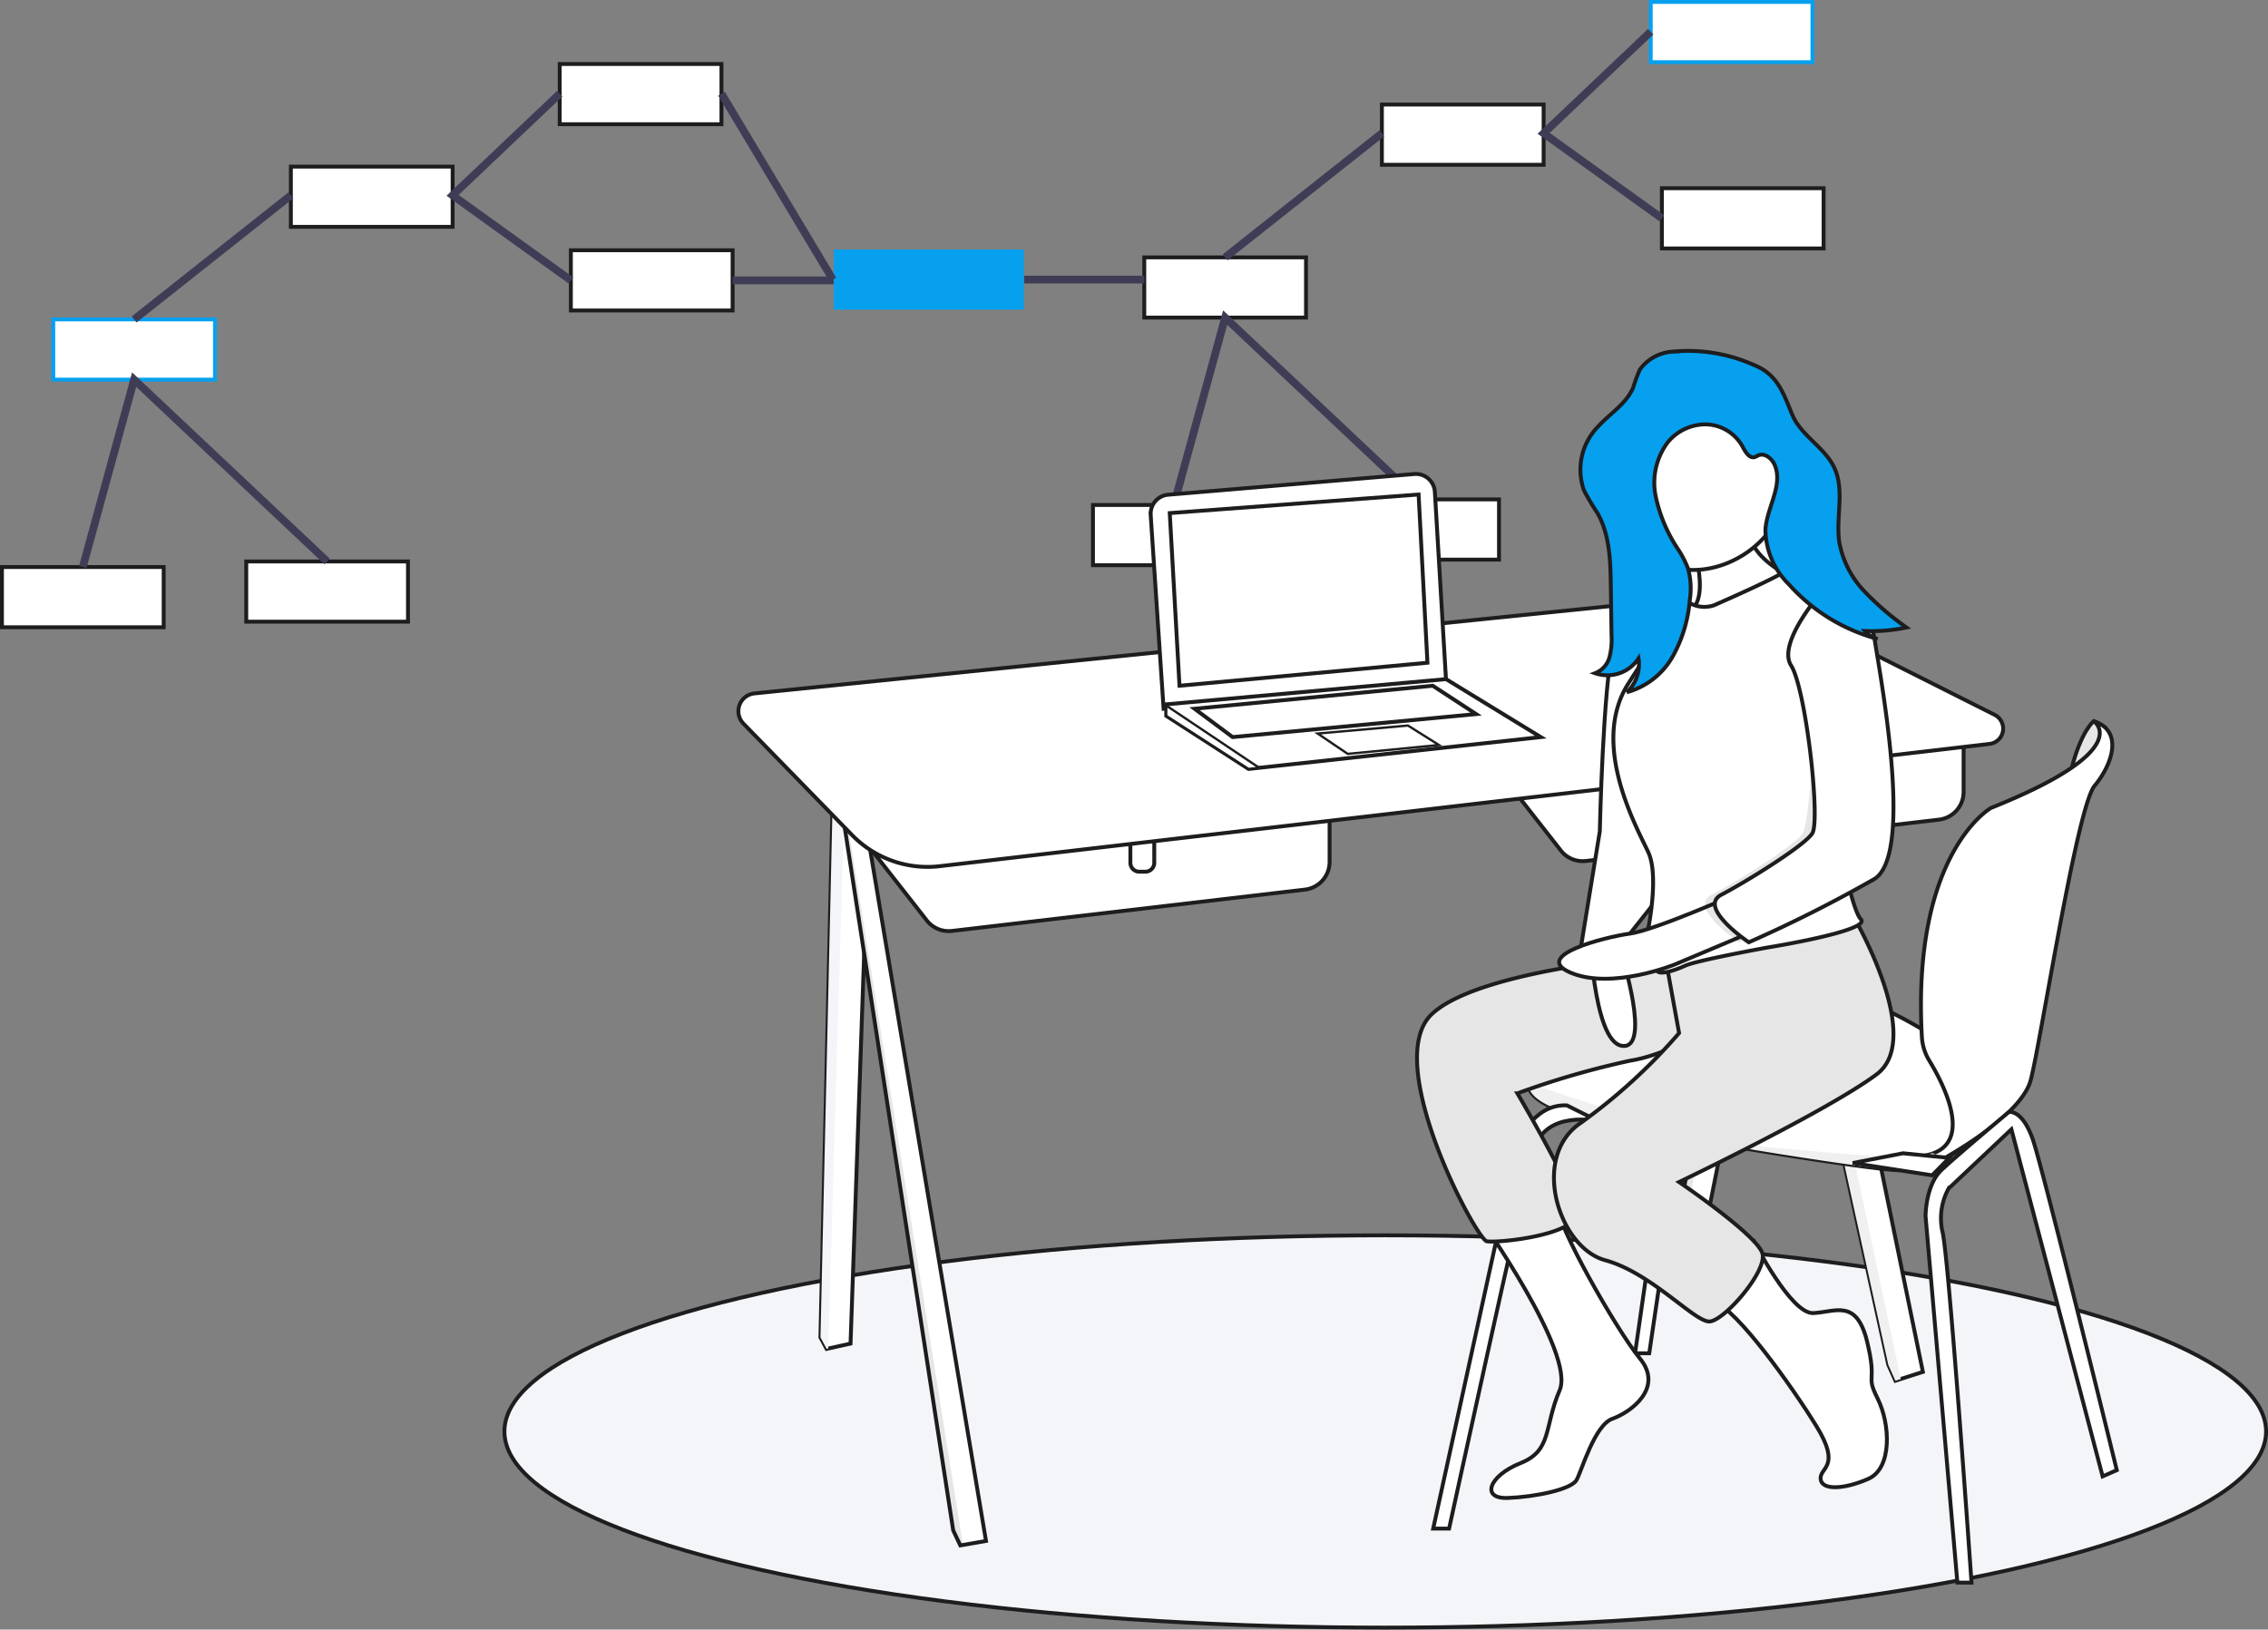 <svg xmlns="http://www.w3.org/2000/svg" width="291.981" height="209.819" viewBox="0 0 291.981 209.819">
  <rect x="0" y="0" width="291.981" height="209.819" fill="#808080" stroke="none"/>
  <g id="Blue" transform="translate(0.25 0.25)">
    <rect id="Rectangle_8201" data-name="Rectangle 8201" width="20.823" height="7.755" transform="translate(177.653 13.212)" fill="#fff" stroke="#1d1d1f" stroke-width="0.5"/>
    <rect id="Rectangle_8202" data-name="Rectangle 8202" width="20.823" height="7.755" transform="translate(212.264)" fill="#fff" stroke="#06a0ef" stroke-width="0.5"/>
    <rect id="Rectangle_8203" data-name="Rectangle 8203" width="20.823" height="7.755" transform="translate(213.699 23.984)" fill="#fff" stroke="#1d1d1f" stroke-width="0.5"/>
    <rect id="Rectangle_8204" data-name="Rectangle 8204" width="20.823" height="7.755" transform="translate(147.063 32.888)" fill="#fff" stroke="#1d1d1f" stroke-width="0.5"/>
    <rect id="Rectangle_8205" data-name="Rectangle 8205" width="20.823" height="7.755" transform="translate(140.457 64.77)" fill="#fff" stroke="#1d1d1f" stroke-width="0.5"/>
    <rect id="Rectangle_8206" data-name="Rectangle 8206" width="20.823" height="7.755" transform="translate(171.908 64.052)" fill="#fff" stroke="#1d1d1f" stroke-width="0.5"/>
    <path id="Path_22777" data-name="Path 22777" d="M783.916,14.856,770.13,27.939l15.223,10.95" transform="translate(-571.654 -11.027)" fill="none" stroke="#3f3d56" stroke-width="1"/>
    <line id="Line_40" data-name="Line 40" x1="20.177" y2="15.978" transform="translate(157.474 16.91)" fill="none" stroke="#3f3d56" stroke-width="1"/>
    <path id="Path_22778" data-name="Path 22778" d="M585.4,181.824l6.607-24.122,24.846,23.415" transform="translate(-434.532 -117.06)" fill="none" stroke="#3f3d56" stroke-width="1"/>
    <rect id="Rectangle_8207" data-name="Rectangle 8207" width="20.823" height="7.755" transform="translate(37.196 21.202)" fill="#fff" stroke="#1d1d1f" stroke-width="0.5"/>
    <rect id="Rectangle_8208" data-name="Rectangle 8208" width="20.823" height="7.755" transform="translate(71.807 7.99)" fill="#fff" stroke="#1d1d1f" stroke-width="0.5"/>
    <rect id="Rectangle_8209" data-name="Rectangle 8209" width="20.823" height="7.755" transform="translate(73.243 31.972)" fill="#fff" stroke="#1d1d1f" stroke-width="0.5"/>
    <rect id="Rectangle_8210" data-name="Rectangle 8210" width="20.823" height="7.755" transform="translate(6.607 40.876)" fill="#fff" stroke="#06a0ef" stroke-width="0.5"/>
    <rect id="Rectangle_8211" data-name="Rectangle 8211" width="20.823" height="7.755" transform="translate(0 72.76)" fill="#fff" stroke="#1d1d1f" stroke-width="0.5"/>
    <rect id="Rectangle_8212" data-name="Rectangle 8212" width="20.823" height="7.755" transform="translate(31.452 72.042)" fill="#fff" stroke="#1d1d1f" stroke-width="0.5"/>
    <path id="Path_22779" data-name="Path 22779" d="M238.916,45.856,225.13,58.939l15.223,10.95" transform="translate(-167.11 -34.039)" fill="none" stroke="#3f3d56" stroke-width="1"/>
    <line id="Line_41" data-name="Line 41" x1="20.177" y2="15.978" transform="translate(17.018 24.9)" fill="none" stroke="#3f3d56" stroke-width="1"/>
    <path id="Path_22780" data-name="Path 22780" d="M40.4,212.824,47.007,188.7l24.846,23.415" transform="translate(-29.989 -140.07)" fill="none" stroke="#3f3d56" stroke-width="1"/>
    <line id="Line_42" data-name="Line 42" x2="23.615" transform="translate(94.067 35.85)" fill="none" stroke="#3f3d56" stroke-width="1"/>
    <rect id="Rectangle_8213" data-name="Rectangle 8213" width="24.483" height="7.732" transform="translate(107.082 31.881)" fill="#06a0ef"/>
    <line id="Line_43" data-name="Line 43" x2="15.466" transform="translate(131.597 35.747)" fill="none" stroke="#3f3d56" stroke-width="1"/>
    <line id="Line_44" data-name="Line 44" x1="14.333" y1="23.929" transform="translate(92.631 11.817)" fill="none" stroke="#3f3d56" stroke-width="1"/>
    <ellipse id="Ellipse_1120" data-name="Ellipse 1120" cx="113.397" cy="25.256" rx="113.397" ry="25.256" transform="translate(64.688 158.808)" fill="#f4f5f8" stroke="#1d1d1f" stroke-width="0.5"/>
    <path id="Path_22781" data-name="Path 22781" d="M853.286,391.611l-11.057,55.4h-2.394l-.262-.409-.763-1.187,9.575-51.755,1.453-.608Z" transform="translate(-622.632 -290.686)" fill="#fff" stroke="#1d1d1f" stroke-width="0.5"/>
    <path id="Path_22782" data-name="Path 22782" d="M849.838,397.21l-10.266,53.549-.763-1.187,9.575-51.755Z" transform="translate(-622.632 -294.842)" opacity="0.1"/>
    <path id="Path_22783" data-name="Path 22783" d="M901.7,472.986l-2.843.916-.691.224-.916-2.051L881.6,400.7l1.626-.365,3.417-.767Z" transform="translate(-654.4 -296.596)" fill="#fff" stroke="#1d1d1f" stroke-width="0.5"/>
    <path id="Path_22784" data-name="Path 22784" d="M898.854,476.109l-.691.224-.916-2.051L881.6,402.91l1.626-.365Z" transform="translate(-654.4 -298.802)" fill="#f0f0f0"/>
    <path id="Path_22785" data-name="Path 22785" d="M415.25,391.611l-2.508,71.823-2.878.638-.2.046-.8-1.482,1.6-70.336,1.536-.218Z" transform="translate(-303.494 -290.686)" fill="#fff" stroke="#1d1d1f" stroke-width="0.5"/>
    <path id="Path_22786" data-name="Path 22786" d="M412,393.415l-2.13,71.991-.2.046-.8-1.482,1.6-70.336Z" transform="translate(-303.493 -292.024)" fill="#f4f5f8"/>
    <path id="Path_22787" data-name="Path 22787" d="M437.735,492.462l-2.974.513-.334.058-.916-1.937-14.477-93.819.417-.131,2.2-.671Z" transform="translate(-311.047 -294.297)" fill="#fff" stroke="#1d1d1f" stroke-width="0.5"/>
    <path id="Path_22788" data-name="Path 22788" d="M434.763,494.909l-.334.058-.916-1.938L419.036,399.21l.417-.131Z" transform="translate(-311.046 -296.231)" opacity="0.1"/>
    <path id="Path_22789" data-name="Path 22789" d="M770.246,401.785l11.069,14.143a3.59,3.59,0,0,0,3.244,1.353L830,411.959a3.59,3.59,0,0,0,3.173-3.565V397.91Z" transform="translate(-580.63 -306.674)" fill="#fff" stroke="#1d1d1f" stroke-width="0.5"/>
    <path id="Path_22790" data-name="Path 22790" d="M880.387,377.9h3.078v4.448a1.143,1.143,0,0,1-1.143,1.143h-.785a1.143,1.143,0,0,1-1.143-1.143V377.9Z" transform="translate(-653.495 -280.507)" fill="#47465a"/>
    <path id="Path_22791" data-name="Path 22791" d="M453.539,436.729l11.069,14.145a3.59,3.59,0,0,0,3.245,1.353l45.441-5.322a3.59,3.59,0,0,0,3.172-3.565V432.854Z" transform="translate(-345.545 -332.612)" fill="#fff" stroke="#1d1d1f" stroke-width="0.5"/>
    <path id="Path_22792" data-name="Path 22792" d="M563.68,412.842h3.078v4.448a1.143,1.143,0,0,1-1.144,1.143h-.785a1.143,1.143,0,0,1-1.143-1.143Z" transform="translate(-418.41 -306.446)" fill="#fff" stroke="#1d1d1f" stroke-width="0.5"/>
    <path id="Path_22793" data-name="Path 22793" d="M428.275,375.927l135.162-15.744a1.987,1.987,0,0,0,.665-3.749l-24.178-12.16a27.984,27.984,0,0,0-15.413-2.839L404.429,353.679a2.3,2.3,0,0,0-1.406,3.891l13.983,14.346a13.574,13.574,0,0,0,11.268,4.011Z" transform="translate(-307.562 -264.646)" fill="#fff" stroke="#1d1d1f" stroke-width="0.5"/>
    <path id="Path_22794" data-name="Path 22794" d="M1071.951,404.016l-1.446-.8s-1.561,1.149-2.833,5.989,2.376.052,2.376.052l1.6-3.306Z" transform="translate(-801.2 -310.614)" fill="#e6e6e6" stroke="#1d1d1f" stroke-width="0.5"/>
    <path id="Path_22795" data-name="Path 22795" d="M855.865,540.141s-1.482,6.953-2.166,8.9c-.335.948-1.955,1.816-3.748,2.486a25.1,25.1,0,0,1-4.915,1.282c-1.937.228-26.789-3.647-38.872-6.27-8.14-1.766-9.193-3.794-9.012-4.924a1.646,1.646,0,0,1,.463-.89s11.969-8.094,16.187-11.969,12.54-.8,21.659.8S855.865,540.141,855.865,540.141Z" transform="translate(-600.588 -402.395)" fill="#fff" stroke="#1d1d1f" stroke-width="0.5"/>
    <path id="Path_22796" data-name="Path 22796" d="M1015.39,403.218s5.586,3.647-13.224,11.171c0,0-10.224,5.764-8.9,29.509a6.513,6.513,0,0,0,.947,3.016c1.94,3.192,6.1,11.272-.832,12.275v1.83s12.54-6.269,13.908-11.628,5.928-35.111,8.208-37.846S1019.262,404.471,1015.39,403.218Z" transform="translate(-746.093 -310.613)" fill="#fff" stroke="#1d1d1f" stroke-width="0.5"/>
    <path id="Path_22797" data-name="Path 22797" d="M849.951,593.953a25.088,25.088,0,0,1-4.915,1.282c-1.938.228-26.789-3.647-38.874-6.269-8.14-1.766-9.193-3.794-9.012-4.924,5.351,1.832,22.727,7.636,28.962,8.111,7.41.57,21.565,2.155,22.633,1.077C849.159,592.82,849.586,593.257,849.951,593.953Z" transform="translate(-600.588 -444.836)" fill="#f0f0f0"/>
    <path id="Path_22798" data-name="Path 22798" d="M749.457,649.658l10.83-49.474s1.938-5.244,6.384-5.016l4.1,2.051s-6.84-1.6-8.322,3.647-10.944,48.79-10.944,48.79Z" transform="translate(-565.199 -453.089)" fill="#fff" stroke="#1d1d1f" stroke-width="0.5"/>
    <path id="Path_22799" data-name="Path 22799" d="M815.808,588.135l4.332-30.209h1.938l-4.448,30.209Z" transform="translate(-605.559 -414.138)" fill="#fff" stroke="#1d1d1f" stroke-width="0.5"/>
    <path id="Path_22800" data-name="Path 22800" d="M999.495,659.063l-4.1-47.194s0-3.99,2.051-5.928,8.676-7.466,8.676-7.466,1.7-.4,3.065,3.476,10.83,42.635,10.83,42.635l-1.824.8L1006.448,600.7l-8.094,7.638a8.013,8.013,0,0,0-.8,5.472c.8,2.617,3.761,45.256,3.761,45.256Z" transform="translate(-747.752 -455.54)" fill="#fff" stroke="#1d1d1f" stroke-width="0.5"/>
    <path id="Path_22801" data-name="Path 22801" d="M927.818,580.181l10.158,1.94,2.28-2.167-5.928-.8Z" transform="translate(-709.228 -397.949) rotate(-2)" fill="#fff" stroke="#1d1d1f" stroke-width="0.5"/>
    <path id="Path_22802" data-name="Path 22802" d="M608.3,284.989l1.664,24.954,36.369-3.532-1.447-24.392a2.453,2.453,0,0,0-2.654-2.3l-31.685,2.665a2.453,2.453,0,0,0-2.242,2.607Z" transform="translate(-460.413 -218.934)" fill="#fff" stroke="#1d1d1f" stroke-width="0.5"/>
    <path id="Path_22803" data-name="Path 22803" d="M629.815,345.79l-36.25,3.955-1.368.149-10.6-6.84v-1.482l36.023-3.244Z" transform="translate(-431.706 -251.134)" fill="#fff" stroke="#1d1d1f" stroke-width="0.5"/>
    <path id="Path_22804" data-name="Path 22804" d="M593.563,359.535l-1.368.149-10.6-6.84v-1.327Z" transform="translate(-431.706 -260.925)" fill="#fff" stroke="#1d1d1f" stroke-width="0.3"/>
    <path id="Path_22805" data-name="Path 22805" d="M583.364,248.478l1.255,22.23,31.921-2.963L615.4,246.085Z" transform="translate(-433.021 -182.663)" fill="#fff" stroke="#1d1d1f" stroke-width="0.5"/>
    <path id="Path_22806" data-name="Path 22806" d="M657.233,362.559l3.876,2.617,11.742-1.139-3.99-2.508Z" transform="translate(-487.852 -268.359)" fill="#fff" stroke="#1d1d1f" stroke-width="0.3"/>
    <path id="Path_22807" data-name="Path 22807" d="M595.749,344.591l4.9,3.647L632,345.275l-5.586-3.647Z" transform="translate(-442.214 -253.583)" fill="#fff" stroke="#1d1d1f" stroke-width="0.5"/>
    <rect id="Rectangle_8214" data-name="Rectangle 8214" width="23.142" height="23.142" transform="translate(209.166 57.321)" fill="#fff" stroke="#1d1d1f" stroke-width="0.5"/>
    <rect id="Rectangle_8215" data-name="Rectangle 8215" width="23.142" height="23.142" transform="translate(209.166 57.321)" fill="#fff" stroke="#1d1d1f" stroke-width="0.5"/>
    <path id="Path_22808" data-name="Path 22808" d="M875.688,295.587s3.271,8.841,0,10.474,11.7,0,11.7,0l4.216-3.4s-9.521-2.72-8.161-8.977S875.688,295.587,875.688,295.587Z" transform="translate(-658.552 -227.557)" fill="#fbbebe"/>
    <path id="Path_22809" data-name="Path 22809" d="M875.688,295.587s3.271,8.841,0,10.474,11.7,0,11.7,0l4.216-3.4s-9.521-2.72-8.161-8.977S875.688,295.587,875.688,295.587Z" transform="translate(-658.552 -227.557)" fill="#fff" stroke="#1d1d1f" stroke-width="0.5"/>
    <path id="Path_22810" data-name="Path 22810" d="M773.056,647.057s12.241,17.269,10.2,22.035-.952,7.753-5.033,9.385-5.169,4.625-1.633,4.489,8.161-1.088,8.841-2.313,2.313-7.072,4.625-7.889,6.666-3.944,3.532-7.753-11.012-17.837-10.4-19.256S773.056,647.057,773.056,647.057Z" transform="translate(-582.716 -490.342)" fill="#fff" stroke="#1d1d1f" stroke-width="0.5"/>
    <path id="Path_22811" data-name="Path 22811" d="M775.12,519.512s-25.3,1.633-31.828,7.753,5.713,28.973,7.072,29.245,11.969-.816,11.562-3.808-7.617-15.235-7.617-15.235a109.346,109.346,0,0,1,14.554-4.216c5.169-.816,10.882-4.625,10.882-4.625Z" transform="translate(-559.21 -396.938)" fill="#e6e6e6" stroke="#1d1d1f" stroke-width="0.5"/>
    <path id="Path_22812" data-name="Path 22812" d="M827.417,503.167s.408,15.1,4.217,15.643,0-11.561,0-11.561l-.131-4.625Z" transform="translate(-623.068 -384.401)" fill="#fff" stroke="#1d1d1f" stroke-width="0.5"/>
    <path id="Path_22813" data-name="Path 22813" d="M835.843,350.069s-7.072-2.041-8.433,3.4-1.769,24.212-1.769,24.212L823.2,392.644s4.489-1.361,5.441-.68l5.713-7.208Z" transform="translate(-619.933 -270.885)" fill="#06a0ef"/>
    <path id="Path_22814" data-name="Path 22814" d="M835.843,350.069s-7.072-2.041-8.433,3.4-1.769,24.212-1.769,24.212L823.2,392.644s4.489-1.361,5.441-.68l5.713-7.208Z" transform="translate(-619.933 -270.885)" fill="#fff" stroke="#1d1d1f" stroke-width="0.5"/>
    <path id="Path_22815" data-name="Path 22815" d="M893.471,663.225s4.753,9.345,7.61,9.209,5.577-1.9,6.934,3.672-.272,4.08,1.36,7.345,1.9,8.977-1.224,10.335-5.985,1.5-6.121,0,2.72-1.5-.544-6.8-10.2-14.963-13.058-15.915S893.471,663.225,893.471,663.225Z" transform="translate(-667.895 -503.613)" fill="#fff" stroke="#1d1d1f" stroke-width="0.5"/>
    <path id="Path_22816" data-name="Path 22816" d="M847.922,497.873s9.794,16.322,3.4,21.082-25.435,13.867-25.435,13.867,10.2,6.934,10.746,9.249-4.9,8.569-6.8,8.705-7.481-6.257-13.466-7.889-9.657-13.33-3.128-17.682a72.951,72.951,0,0,0,12.65-11.561l-1.9-10.466Z" transform="translate(-609.976 -380.875)" fill="#e6e6e6" stroke="#1d1d1f" stroke-width="0.5"/>
    <path id="Path_22817" data-name="Path 22817" d="M860.948,256.765c0,5.784-5.925,10.567-11.71,10.567a10.474,10.474,0,1,1,0-20.947C855.023,246.384,860.948,250.984,860.948,256.765Z" transform="translate(-631.491 -194.199)" fill="#fff" stroke="#1d1d1f" stroke-width="0.5"/>
    <path id="Path_22818" data-name="Path 22818" d="M852.411,331.731s9.385-4.08,9.385-4.625,5.441,1.225,6.664,2.312,1.9.952,2.72,3.128S867.1,355,867.1,355s2.72,15.643,4.217,17.138-12.105,3.672-12.105,3.672-8.977,1.633-10.474,2.312-4.217,1.633-3.672,0,2.856-2.856-1.088-4.9c0,0,1.361-6.666,0-9.658s-7.617-13.874-2.584-21.763,7.344-10.746,7.344-10.746a3.832,3.832,0,0,0,3.672.676Z" transform="translate(-632.011 -254.043)" fill="#fff" stroke="#1d1d1f" stroke-width="0.5"/>
    <path id="Path_22819" data-name="Path 22819" d="M835.3,489.428s-10.61,4.71-13.806,5.141-12.854,2.878-7.549,5.06,13.33-1.088,13.33-1.088l11.29-4.761Z" transform="translate(-611.914 -374.607)" fill="#fff" stroke="#1d1d1f" stroke-width="0.5"/>
    <path id="Path_22820" data-name="Path 22820" d="M900.835,343.007s3.918-1.9,5.005,4.77,4.9,27.748,0,30.875a175.481,175.481,0,0,1-16.186,8.161s-6.666-4.489-3.532-6.121,10.61-6.257,11.7-7.889,2.187-19.851.284-22.843S900.835,343.007,900.835,343.007Z" transform="translate(-666.019 -265.736)" opacity="0.1"/>
    <path id="Path_22821" data-name="Path 22821" d="M904.177,337.422s5.441-.272,6.53,6.393,4.9,27.748,0,30.875a175.461,175.461,0,0,1-16.186,8.161s-6.665-4.489-3.532-6.121,10.61-6.257,11.7-7.889-.816-18.635-2.72-21.627S904.177,337.422,904.177,337.422Z" transform="translate(-669.632 -261.774)" fill="#fff" stroke="#1d1d1f" stroke-width="0.5"/>
    <path id="Path_22822" data-name="Path 22822" d="M834.8,218.221a5.636,5.636,0,0,0-4.3,2.3,19.406,19.406,0,0,0-.861,2.314c-.874,2.1-3,3.356-4.529,5.038a7.944,7.944,0,0,0-1.811,8.217,33.6,33.6,0,0,0,1.758,2.958c1.57,2.794,1.651,6.149,1.7,9.354l.088,6.3a9.05,9.05,0,0,1-.262,2.86,3.062,3.062,0,0,1-1.854,2.066,4.8,4.8,0,0,0,5.594-1.91,4.91,4.91,0,0,1-1.5,4.355,9.737,9.737,0,0,0,5.9-4.6,17.821,17.821,0,0,0,2.2-7.3,9.572,9.572,0,0,0-.23-4.027,12.608,12.608,0,0,0-1.319-2.534,19.563,19.563,0,0,1-2.844-6.762,8.678,8.678,0,0,1,1.576-6.977,6.3,6.3,0,0,1,4.971-2.283,5.542,5.542,0,0,1,4.621,2.828c.364.686.882,1.613,1.62,1.372a3.988,3.988,0,0,0,.4-.2c.823-.374,1.756.364,2.119,1.192,1.143,2.61-.963,5.459-1.177,8.3a10.038,10.038,0,0,0,3.032,7.116,23.38,23.38,0,0,0,11.43,7.023,3.207,3.207,0,0,1-1.658-1.03,21.771,21.771,0,0,0,5.349-.449,36.879,36.879,0,0,1-5.44-4.684,12.368,12.368,0,0,1-3.208-6.319c-.463-3.183.723-6.629-.632-9.55-1.239-2.666-4.317-4.156-5.434-6.875-1.14-2.76-1.879-5.158-4.9-6.361a20.758,20.758,0,0,0-10.407-1.736Z" transform="translate(-619.629 -173.197)" fill="#06a0ef" stroke="#1d1d1f" stroke-width="0.5"/>
  </g>
</svg>
